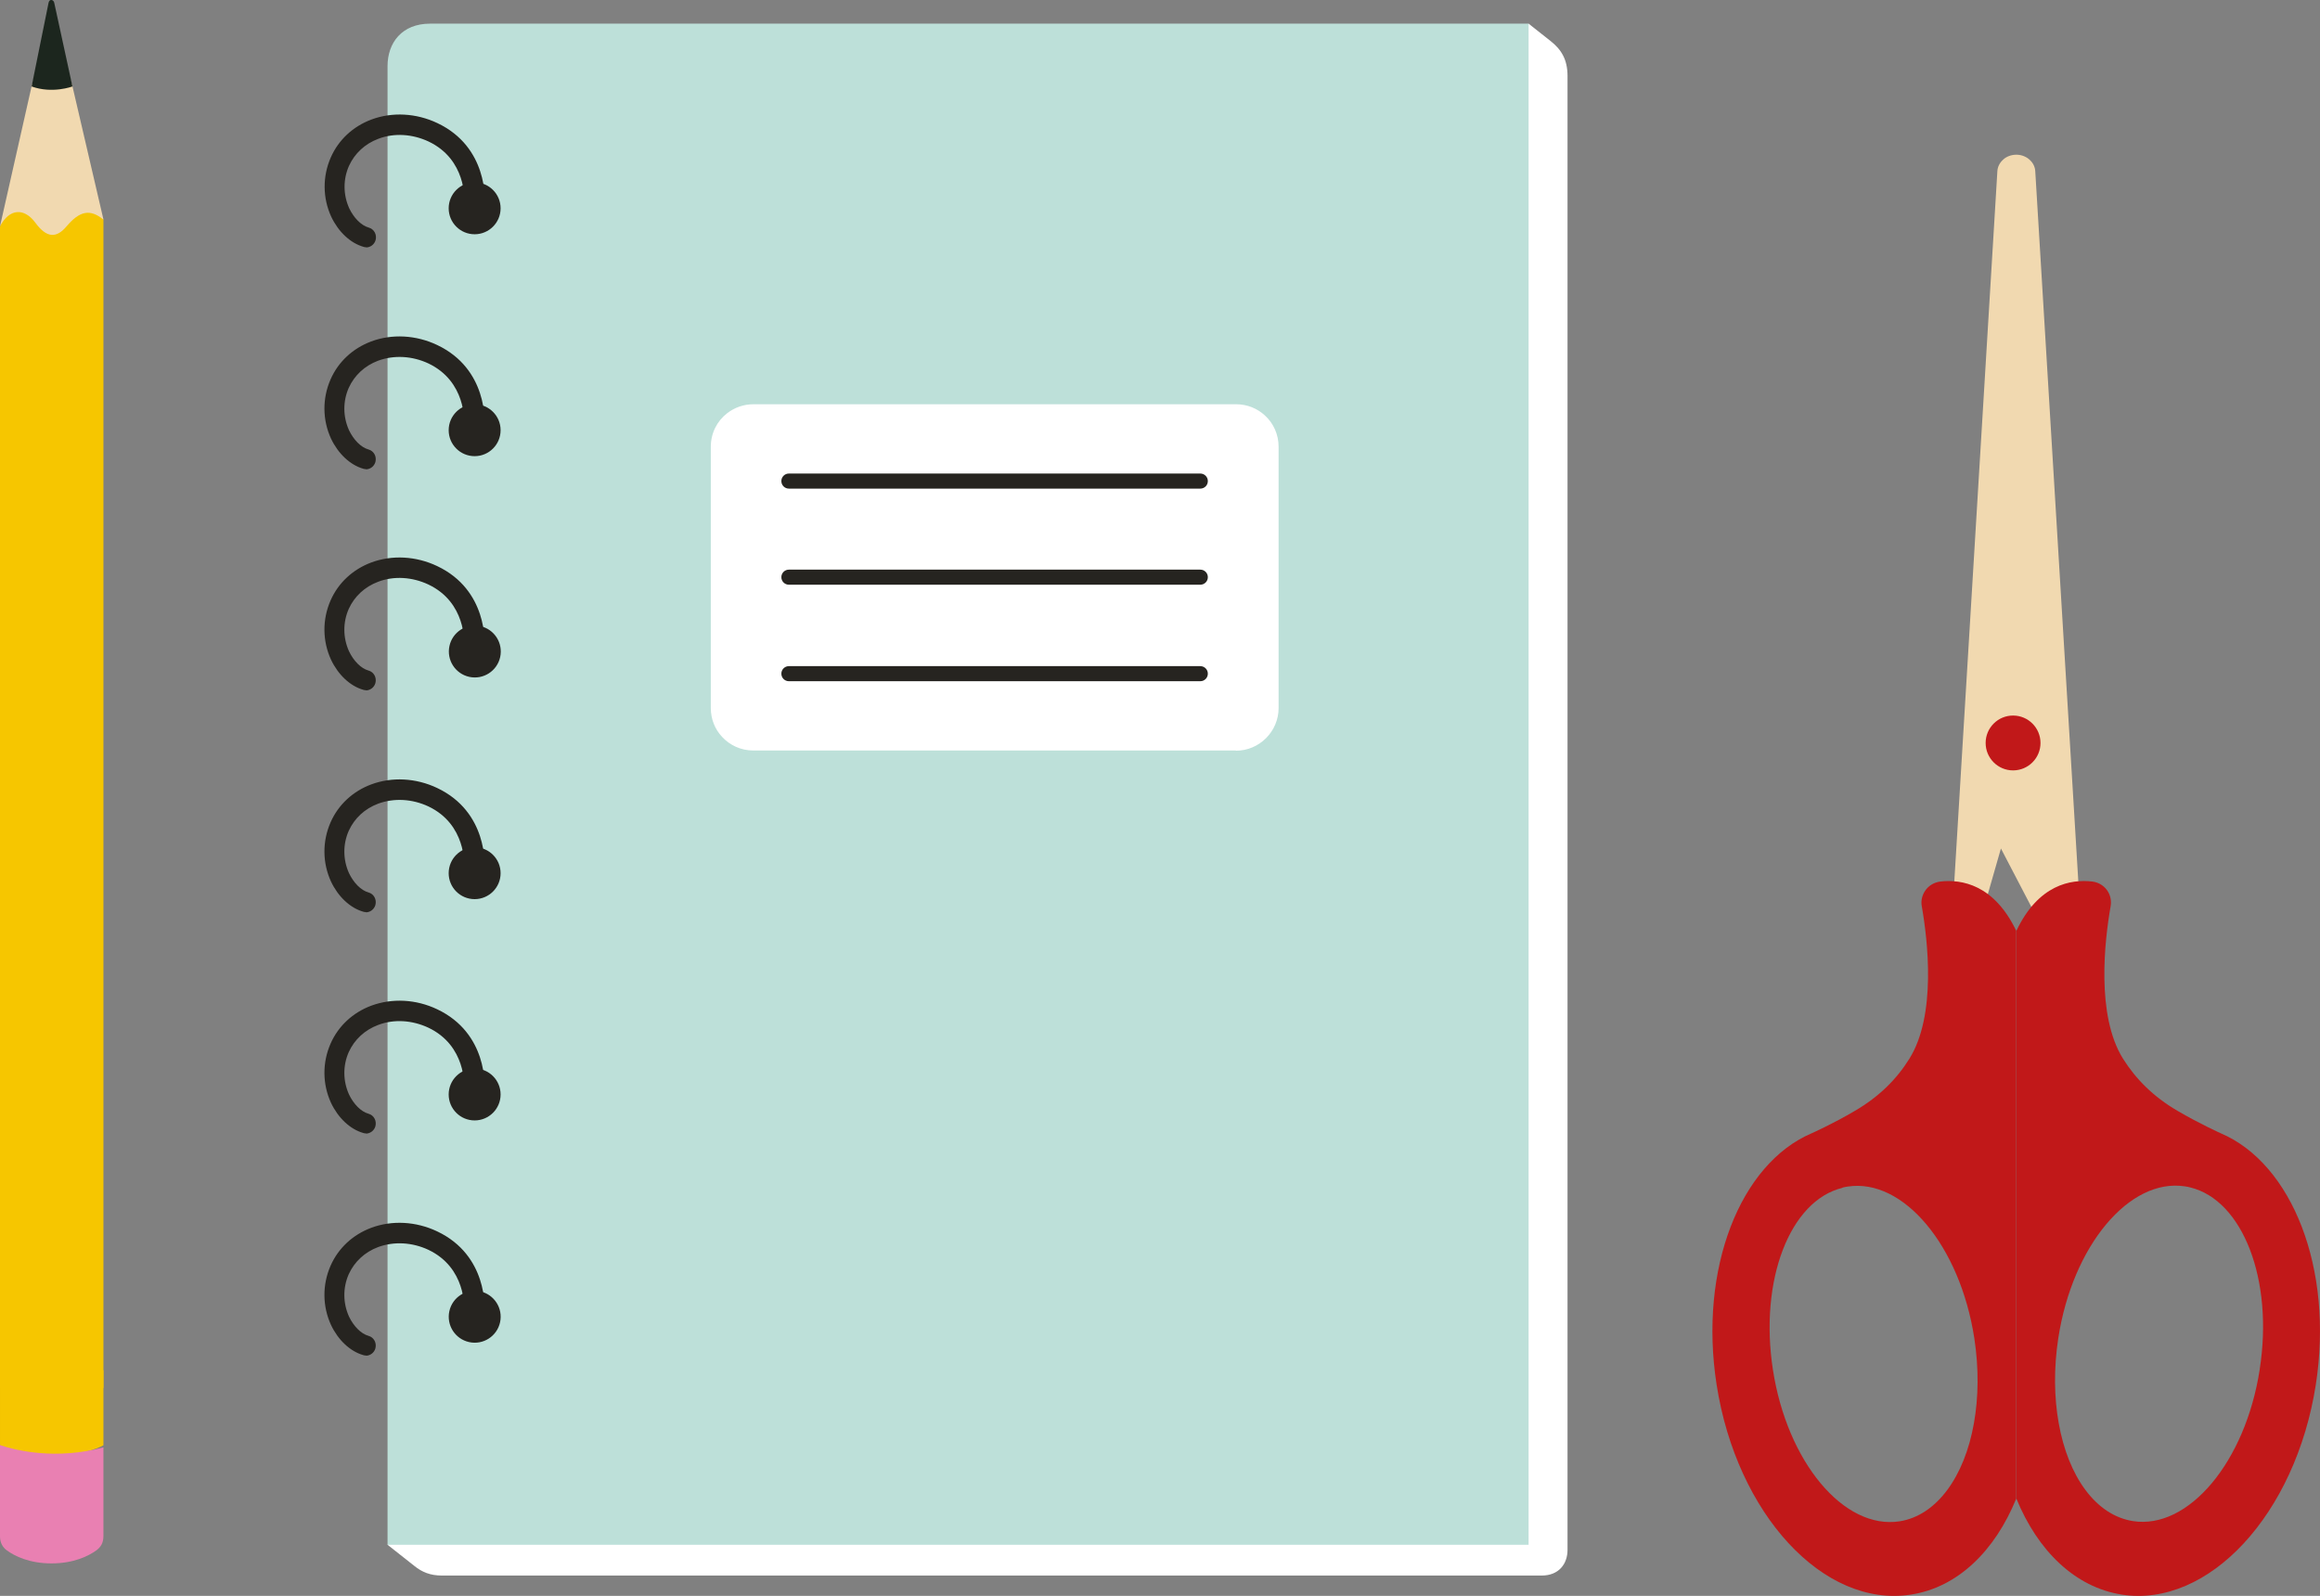 <?xml version="1.0" encoding="UTF-8"?>
<svg id="Calque_2" xmlns="http://www.w3.org/2000/svg" viewBox="0 0 110.81 76.23">
  <rect x="0" y="0" width="110.81" height="76.23" fill="#808080" stroke="none"/>
  <defs>
    <style>
      .cls-1 {
        fill: #1c261e;
      }

      .cls-2 {
        fill: #fff;
      }

      .cls-3 {
        fill: #e980b2;
      }

      .cls-4 {
        fill: #f6c600;
      }

      .cls-5 {
        fill: #f1d9b0;
      }

      .cls-6 {
        fill: #262420;
      }

      .cls-7 {
        fill: #bde0d9;
      }

      .cls-8 {
        fill: #c11819;
      }
    </style>
  </defs>
  <g id="Calque_1-2" data-name="Calque_1">
    <g>
      <g>
        <path class="cls-4" d="M4.94,10.49v55.81l-4.94-.03V10.82l.74-1.97c.67-1.65,2.84-1.47,3.51.06l.69,1.59Z"/>
        <path class="cls-5" d="M4.94,10.49c-.64-.52-1.13-.42-1.76.32-.5.6-.97.54-1.49-.17-.53-.72-1.24-.69-1.69.17l1.51-6.69.96-3.43.99,3.43,1.48,6.36Z"/>
        <path class="cls-1" d="M3.46,4.13s-.96.36-1.95,0L2.32.13c.04-.2.24-.15.27,0l.87,4Z"/>
        <path class="cls-4" d="M4.94,65.46v3.58s-.86.5-2.45.5c-1.44,0-2.49-.5-2.49-.5v-3.6c1.42.8,3.66.6,4.94.01Z"/>
        <path class="cls-3" d="M4.94,69.14v4.23c0,.34-.13.53-.34.69-.38.27-1.08.62-2.14.62s-1.76-.35-2.13-.62c-.21-.15-.33-.38-.33-.67v-4.36c.82.27,2.67.71,4.94.11Z"/>
      </g>
      <g>
        <path class="cls-2" d="M74.06,1.96l-1.05-.83L18.51,73.79l1.28,1.01c.37.3.77.46,1.31.46h52.54c.81,0,1.23-.55,1.23-1.23V3.63c0-.79-.3-1.27-.81-1.67Z"/>
        <path class="cls-7" d="M73.01,73.79H18.51V3.16c0-1.12.69-2.03,2.03-2.03h52.47v72.66Z"/>
        <circle class="cls-6" cx="22.67" cy="9.95" r="1.24"/>
        <path class="cls-6" d="M17.49,11.81s-.09,0-.13-.02c-.63-.18-1.2-.72-1.54-1.44-.41-.89-.42-1.92-.02-2.83.37-.84,1.06-1.48,1.94-1.81.99-.37,2.14-.31,3.15.17,2.43,1.15,2.27,3.71,2.26,3.82-.02.27-.24.47-.52.45-.27-.02-.47-.25-.45-.52,0-.09.1-2.01-1.71-2.87-.77-.36-1.64-.42-2.4-.13-.64.24-1.13.7-1.4,1.29-.29.65-.28,1.39.01,2.03.22.46.57.82.93.92.26.07.4.34.33.6-.06.21-.25.35-.46.35Z"/>
        <circle class="cls-6" cx="22.67" cy="20.55" r="1.24"/>
        <path class="cls-6" d="M17.49,22.41s-.09,0-.14-.02c-.63-.18-1.2-.72-1.54-1.44-.41-.89-.42-1.92-.02-2.83.37-.84,1.06-1.48,1.94-1.81.99-.37,2.14-.31,3.15.17,2.43,1.15,2.27,3.71,2.26,3.82-.02.27-.24.46-.52.45-.27-.02-.47-.25-.45-.52,0-.09.1-2.01-1.71-2.87-.77-.36-1.64-.41-2.4-.13-.64.24-1.13.7-1.4,1.29-.29.65-.28,1.39.01,2.03.22.46.57.82.93.92.26.07.4.34.33.6-.06.21-.25.35-.46.35Z"/>
        <circle class="cls-6" cx="22.67" cy="31.12" r="1.24" transform="translate(-12.57 46.61) rotate(-77.65)"/>
        <path class="cls-6" d="M17.49,32.97s-.09,0-.14-.02c-.63-.18-1.2-.72-1.54-1.44-.41-.89-.42-1.92-.02-2.83.37-.84,1.06-1.48,1.94-1.81.99-.37,2.14-.31,3.15.17,2.43,1.15,2.27,3.71,2.26,3.82-.02.27-.24.47-.52.45-.27-.02-.47-.25-.45-.52,0-.09.1-2.01-1.71-2.87-.77-.36-1.64-.42-2.4-.13-.64.24-1.13.7-1.4,1.29-.29.65-.28,1.39.01,2.03.22.46.57.82.93.92.26.07.4.34.33.6-.06.21-.25.35-.46.35Z"/>
        <circle class="cls-6" cx="22.67" cy="41.71" r="1.24"/>
        <path class="cls-6" d="M17.49,43.57s-.09,0-.14-.02c-.63-.18-1.2-.72-1.54-1.44-.41-.89-.42-1.92-.02-2.83.37-.84,1.06-1.48,1.94-1.81.99-.37,2.14-.31,3.15.17,2.43,1.15,2.27,3.71,2.26,3.82-.02.27-.24.47-.52.45-.27-.02-.47-.25-.45-.52,0-.09.1-2.01-1.71-2.87-.77-.36-1.64-.41-2.4-.13-.64.24-1.13.7-1.4,1.29-.29.65-.28,1.39.01,2.03.22.46.57.82.93.92.26.07.4.34.33.6-.06.21-.25.35-.46.35Z"/>
        <circle class="cls-6" cx="22.67" cy="52.28" r="1.24"/>
        <path class="cls-6" d="M17.49,54.14s-.09,0-.14-.02c-.63-.18-1.2-.72-1.54-1.44-.41-.89-.42-1.92-.02-2.83.37-.84,1.06-1.48,1.94-1.81,1-.37,2.14-.31,3.15.17,2.43,1.15,2.27,3.71,2.26,3.82-.02.27-.24.47-.52.45-.27-.02-.47-.25-.45-.52,0-.09.1-2.01-1.71-2.87-.77-.36-1.64-.42-2.4-.13-.64.24-1.13.7-1.4,1.29-.29.65-.28,1.39.01,2.03.22.46.57.82.93.92.26.07.4.34.33.6-.06.21-.25.35-.46.35Z"/>
        <circle class="cls-6" cx="22.67" cy="62.9" r="1.24" transform="translate(-43.62 71.59) rotate(-77.65)"/>
        <path class="cls-6" d="M17.49,64.75s-.09,0-.14-.02c-.63-.18-1.2-.72-1.54-1.44-.41-.89-.42-1.92-.02-2.83.37-.84,1.06-1.48,1.94-1.81.99-.37,2.14-.31,3.15.17,2.43,1.15,2.27,3.71,2.26,3.82-.02.27-.24.47-.52.45-.27-.02-.47-.25-.45-.52,0-.09.1-2.01-1.71-2.87-.77-.36-1.64-.41-2.4-.13-.64.24-1.13.7-1.4,1.29-.29.65-.28,1.39.01,2.03.22.46.57.82.93.92.26.07.4.34.33.6-.06.21-.25.35-.46.35Z"/>
        <g>
          <path class="cls-2" d="M59.03,35.85h-23.05c-.59,0-1.12-.25-1.49-.65-.34-.36-.54-.85-.54-1.38v-12.48c0-.65.3-1.23.78-1.6.35-.27.78-.43,1.26-.43h23.05c.53,0,1.01.2,1.37.53.41.37.66.91.66,1.5v12.48c0,.56-.23,1.07-.6,1.44s-.88.6-1.44.6Z"/>
          <path class="cls-6" d="M57.33,23.34h-19.65c-.2,0-.36-.16-.36-.36s.16-.36.36-.36h19.65c.2,0,.36.16.36.36s-.16.36-.36.36Z"/>
          <path class="cls-6" d="M57.33,27.93h-19.65c-.2,0-.36-.16-.36-.36s.16-.36.36-.36h19.65c.2,0,.36.16.36.36s-.16.36-.36.36Z"/>
          <path class="cls-6" d="M57.33,32.54h-19.65c-.2,0-.36-.16-.36-.36s.16-.36.36-.36h19.65c.2,0,.36.16.36.36s-.16.36-.36.36Z"/>
        </g>
      </g>
      <g>
        <path class="cls-5" d="M93.24,43.81l2.16-35.63c.01-.21.11-.4.26-.54.16-.16.4-.25.65-.25s.49.1.65.26c.15.14.24.33.25.53l2.16,35.63h-2.09l-1.71-3.28-.94,3.28h-1.39Z"/>
        <circle class="cls-8" cx="96.15" cy="35.49" r="1.31"/>
        <path class="cls-8" d="M101.33,76.17c4.16.65,8.32-3.84,9.28-10.03.86-5.54-1.13-10.56-4.55-12.01,0,0-1-.45-2.06-1.07-1.16-.68-1.98-1.51-2.6-2.49-1.29-2.07-.88-5.63-.59-7.28.04-.24,0-.47-.11-.67-.15-.27-.43-.47-.76-.51-1.03-.12-2.58.14-3.63,2.35v27.13c1.02,2.49,2.8,4.23,5.03,4.58ZM107.93,65.42c-.68,4.41-3.4,7.65-6.05,7.24-1.79-.28-3.1-2.14-3.55-4.68-.22-1.23-.24-2.62-.02-4.06.68-4.42,3.4-7.66,6.05-7.25.08.01.17.03.25.05,2.51.61,3.99,4.41,3.32,8.69Z"/>
        <path class="cls-8" d="M96.3,71.59v-27.13c-1.06-2.21-2.61-2.47-3.63-2.35-.3.04-.56.2-.72.44-.14.21-.21.47-.16.74.29,1.65.7,5.21-.59,7.28-.61.98-1.44,1.81-2.6,2.49-1.05.62-2.06,1.07-2.06,1.07-3.42,1.45-5.41,6.47-4.55,12.01.96,6.18,5.11,10.68,9.28,10.03,2.23-.34,4.01-2.08,5.03-4.58ZM88,56.73c.08-.02.17-.04.25-.05,2.66-.41,5.37,2.83,6.05,7.25.22,1.44.2,2.83-.02,4.06-.45,2.54-1.77,4.4-3.55,4.68-2.66.41-5.37-2.83-6.05-7.24-.66-4.28.81-8.08,3.32-8.69Z"/>
      </g>
    </g>
  </g>
</svg>